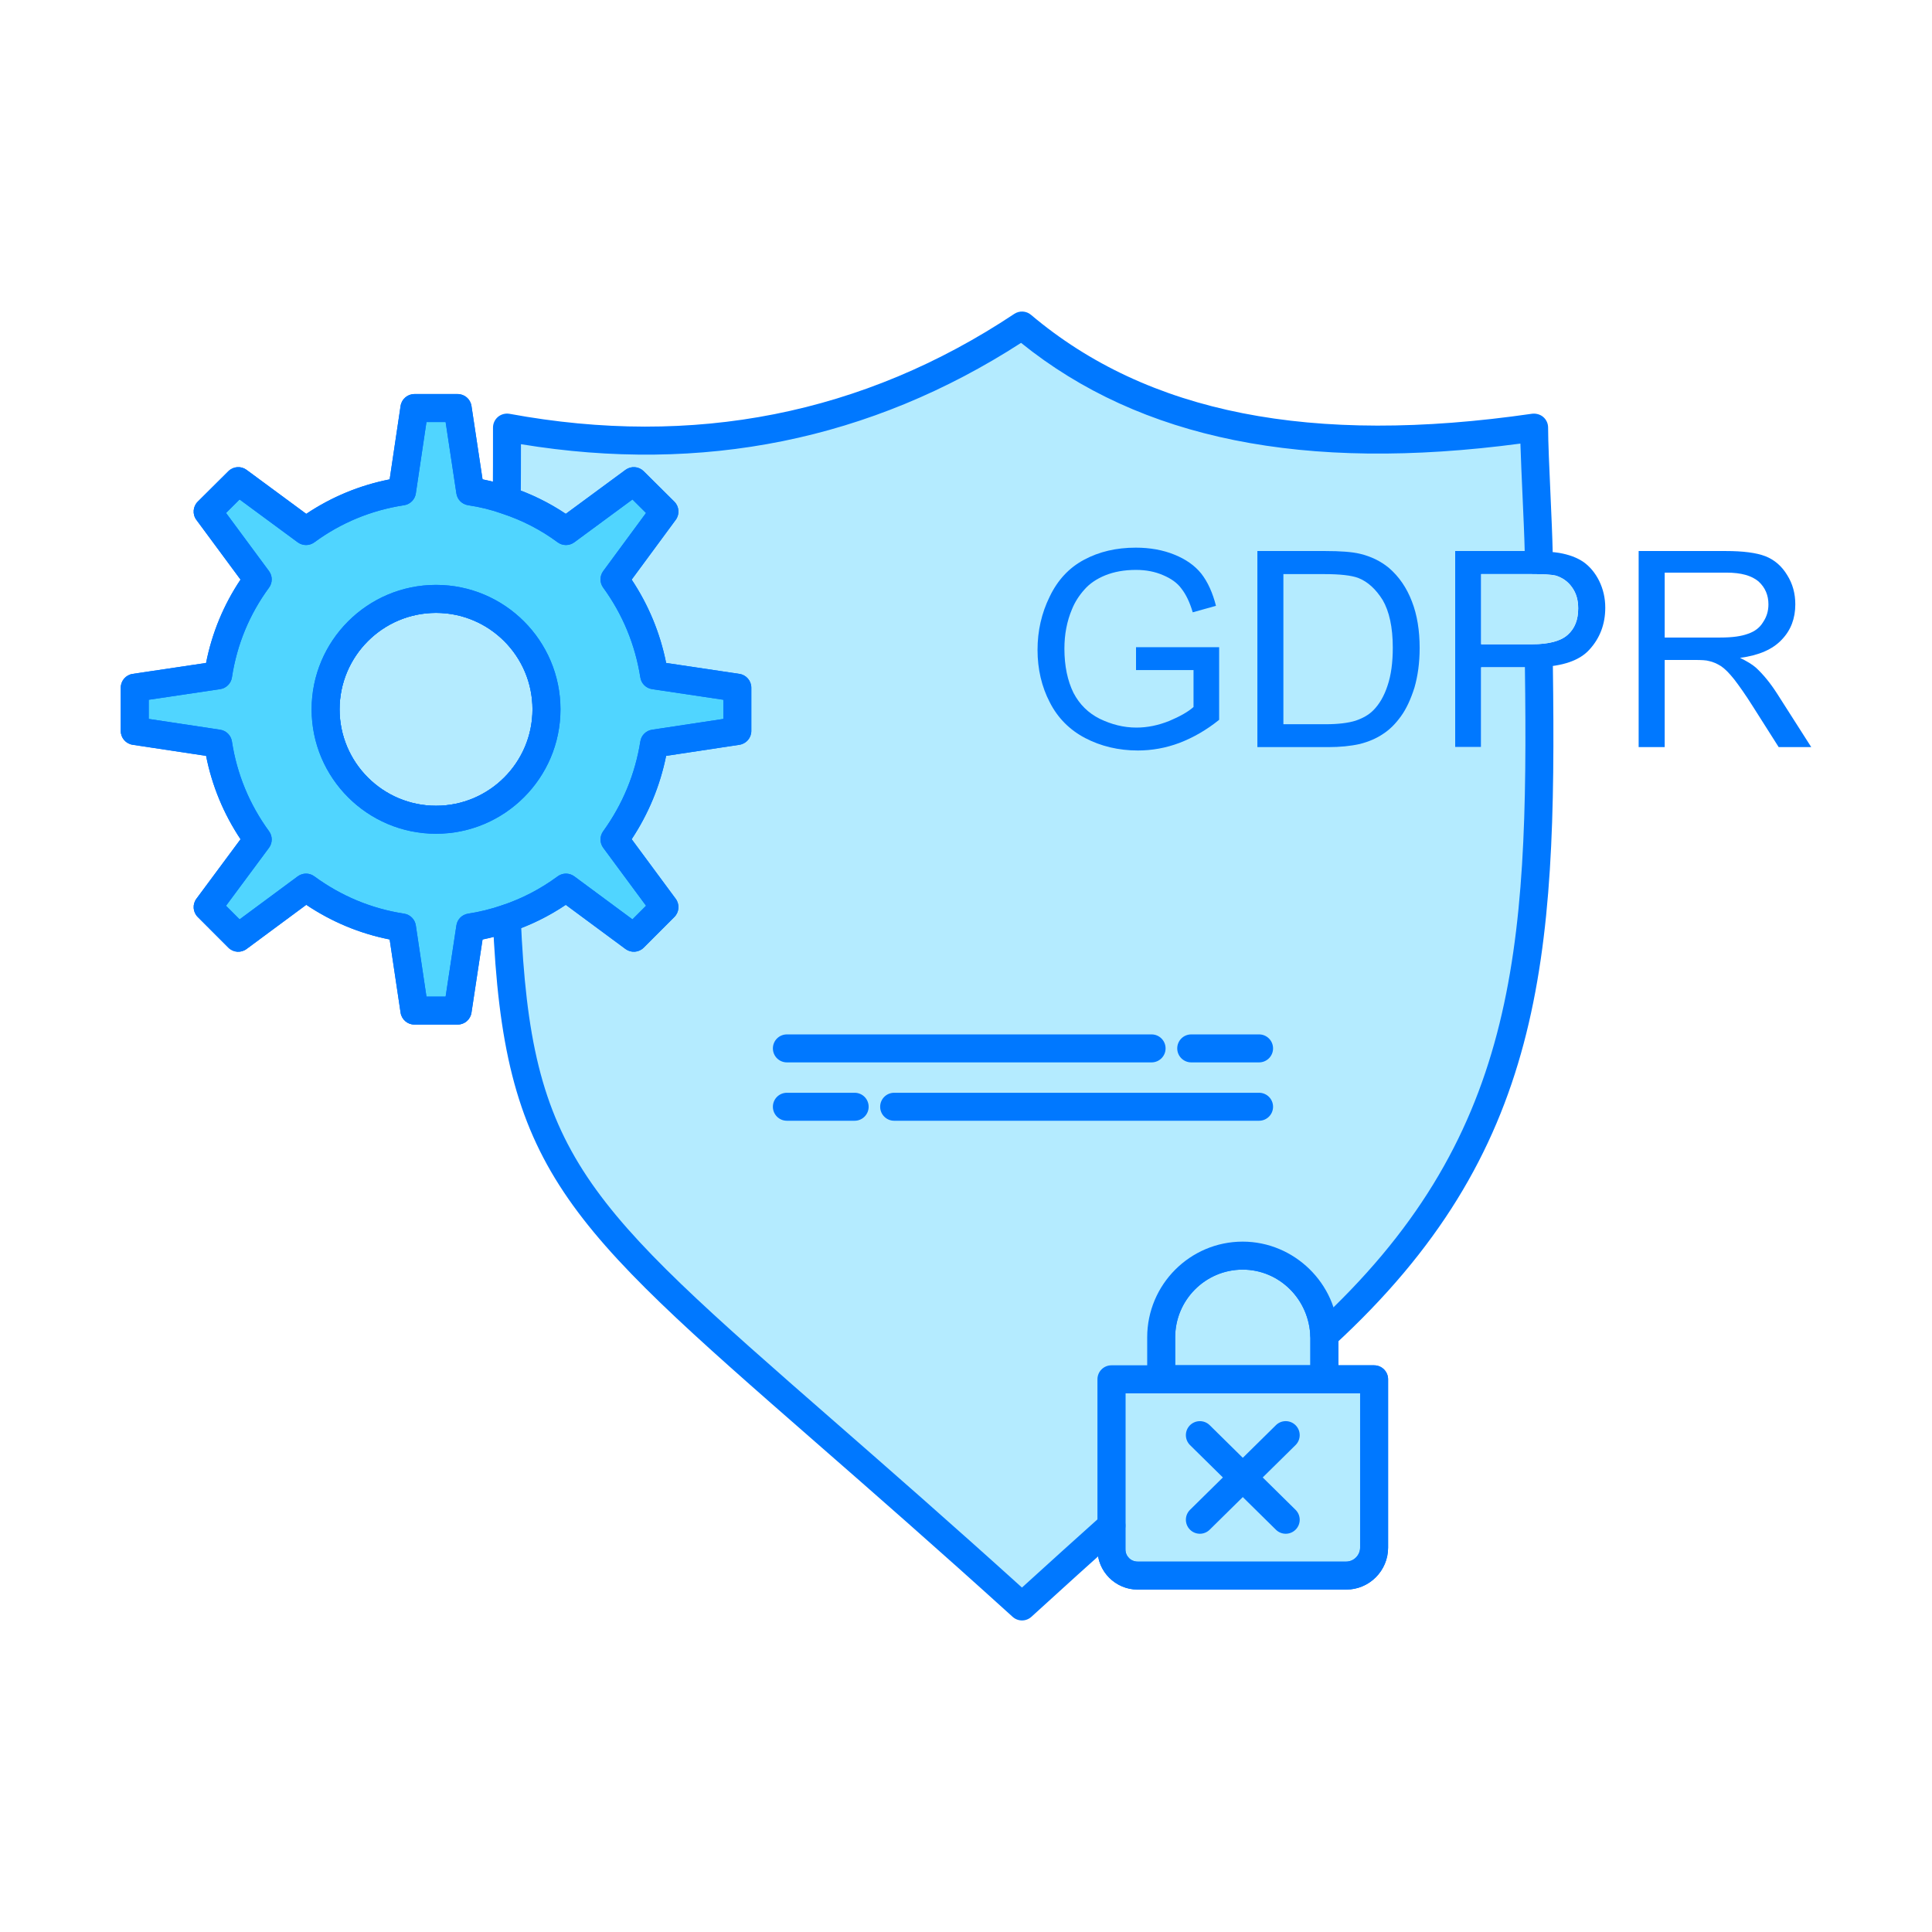 <?xml version="1.0" encoding="utf-8"?>
<!-- Generator: Adobe Illustrator 25.4.6, SVG Export Plug-In . SVG Version: 6.00 Build 0)  -->
<svg version="1.1" id="图层_1" xmlns="http://www.w3.org/2000/svg" xmlns:xlink="http://www.w3.org/1999/xlink" x="0px" y="0px"
	 viewBox="0 0 1024 1024" style="enable-background:new 0 0 1024 1024;" xml:space="preserve">
<style type="text/css">
	.st0{fill:#B4EBFF;}
	.st1{fill:#0078FF;}
	.st2{fill:#50D5FF;}
</style>
<path class="st0" d="M701.938,708.809v22.248h-86.485v-22.248c0-23.817,19.486-43.303,43.192-43.303
	c23.484,0,42.736,18.929,43.293,42.19C701.938,708.03,701.938,708.463,701.938,708.809z"/>
<path class="st1" d="M701.938,738.472h-86.485c-4.097,0-7.416-3.318-7.416-7.416v-22.248c0-27.959,22.704-50.719,50.608-50.719
	c27.302,0,50.052,22.18,50.697,49.427c0.011,0.056,0.011,1.236,0.011,1.292v22.248C709.354,735.154,706.036,738.472,701.938,738.472
	z M622.869,723.641h71.653v-14.832c-0.456-20.209-16.547-35.887-35.877-35.887c-19.731,0-35.776,16.101-35.776,35.887V723.641z"/>
<path class="st0" d="M231.111,317.419c32.369,0,58.536,26.267,58.536,58.546c0,32.381-26.167,58.525-58.536,58.525
	c-32.279,0-58.536-26.144-58.536-58.525C172.575,343.686,198.832,317.419,231.111,317.419z"/>
<path class="st1" d="M231.111,441.906c-36.366,0-65.952-29.585-65.952-65.941c0-36.366,29.586-65.962,65.952-65.962
	c36.367,0,65.952,29.596,65.952,65.962C297.063,412.321,267.478,441.906,231.111,441.906z M231.111,324.834
	c-28.193,0-51.12,22.939-51.12,51.132c0,28.183,22.927,51.109,51.12,51.109c28.194,0,51.12-22.926,51.12-51.109
	C282.232,347.773,259.305,324.834,231.111,324.834z"/>
<path class="st0" d="M728.306,731.057v89.235c0,8.139-6.681,14.809-14.787,14.809H603.005c-7.694,0-13.919-6.124-13.919-13.907
	v-12.582v-77.555h26.367h86.485H728.306z"/>
<path class="st1" d="M713.518,842.517H603.005c-11.758,0-21.334-9.565-21.334-21.323v-90.137c0-4.098,3.319-7.416,7.416-7.416
	h139.22c4.098,0,7.416,3.318,7.416,7.416v89.235C735.722,832.54,725.756,842.517,713.518,842.517z M596.502,738.472v82.721
	c0,3.641,2.851,6.491,6.503,6.491h110.514c3.998,0,7.371-3.385,7.371-7.393v-81.819H596.502z"/>
<path class="st1" d="M941.962,367.726L960,395.986h-17.26l-13.695-21.58c-3.987-6.346-7.35-11.024-9.899-14.353
	c-2.661-3.341-5-5.678-7.004-7.003c-1.993-1.236-4.108-2.228-6.335-2.684c-1.448-0.446-4.031-0.568-7.583-0.568h-15.9v46.188
	h-13.807V292.053h46.053c9.243,0,16.28,0.892,21.168,2.773c4.776,1.893,8.652,5.245,11.468,9.921
	c2.974,4.677,4.343,9.899,4.343,15.567c0,7.46-2.35,13.695-7.159,18.695c-4.766,5.122-12.093,8.351-22.136,9.676
	c3.674,1.782,6.447,3.463,8.362,5.133C934.612,357.493,938.399,362.147,941.962,367.726z M934.523,329.667
	c1.883-2.795,2.784-5.89,2.784-9.353c0-4.777-1.682-8.897-5.245-12.126c-3.675-3.107-9.231-4.677-16.914-4.677h-32.826v34.396
	h29.474c6.369,0,11.146-0.668,14.709-2.004C930.069,334.677,932.731,332.684,934.523,329.667z"/>
<path class="st1" d="M815.647,353.596c-1.213,0.1-2.538,0.1-3.874,0.1h-26.723v42.29h-13.785V292.053h39.373
	c1.804,0,3.362,0,4.899,0.112c4.576,0.112,8.129,0.446,10.912,0.891c5.122,0.892,9.353,2.45,12.794,4.789
	c3.451,2.449,6.224,5.79,8.34,10.01c2.116,4.342,3.24,9.019,3.24,14.241c0,8.808-2.895,16.246-8.451,22.269
	C837.249,350.033,828.364,353.15,815.647,353.596z M836.47,322.452c0-4.366-1.014-8.04-3.251-11.135
	c-2.194-3.129-5.089-5.122-8.652-6.236c-2.35-0.556-6.692-0.79-12.794-0.79h-26.723v37.179h26.957c8.886,0,15.222-1.681,18.896-5.01
	C834.699,333.119,836.47,328.441,836.47,322.452z"/>
<path class="st0" d="M833.219,311.317c2.237,3.096,3.251,6.769,3.251,11.135c0,5.99-1.771,10.667-5.568,14.007
	c-3.674,3.329-10.01,5.01-18.896,5.01h-26.957v-37.179h26.723c6.102,0,10.444,0.234,12.794,0.79
	C828.13,306.195,831.025,308.188,833.219,311.317z"/>
<path class="st0" d="M815.647,353.596c2.116,158.905-6.769,255.835-113.709,354.1c-0.556-23.261-19.809-42.19-43.293-42.19
	c-23.706,0-43.192,19.486-43.192,43.303v22.248h-26.367v77.555c-14.798,13.25-30.609,27.492-47.401,42.847
	c-223.9-202.967-266.402-206.653-273.083-364.656c11.346-3.797,21.914-9.353,31.379-16.357l35.954,26.591l16.246-16.246
	l-26.491-35.844c10.679-14.787,18.039-32.046,21.023-50.852l44.083-6.67v-22.926l-44.083-6.57
	c-2.984-18.918-10.344-36.166-21.023-50.842l26.491-35.954l-16.246-16.135l-35.954,26.479c-9.465-7.004-20.032-12.46-31.379-16.234
	v-0.112c0.112-12.37,0.112-25.265,0.112-38.504c100.804,18.583,191.631,0,272.971-54.082
	c67.321,56.854,160.798,70.105,271.424,54.082c0,13.45,2.105,49.628,2.427,65.539c-1.537-0.112-3.096-0.112-4.899-0.112h-39.373
	v103.934h13.785v-42.29h26.723C813.109,353.696,814.434,353.696,815.647,353.596z"/>
<path class="st1" d="M752.446,343.463c0,7.906-1.002,14.909-2.773,21.035c-1.916,6.012-4.231,11.134-7.126,15.12
	c-2.895,4.031-6.024,7.126-9.465,9.353c-3.44,2.35-7.561,4.131-12.326,5.357c-4.922,1.101-10.489,1.659-16.825,1.659H666.44V292.053
	h35.809c8.14,0,14.275,0.446,18.507,1.448c5.991,1.447,11.001,3.897,15.344,7.449c5.433,4.677,9.465,10.578,12.237,17.816
	C751.121,325.892,752.446,334.233,752.446,343.463z M735.432,363.383c1.881-5.556,2.773-12.237,2.773-20.132
	c0-10.923-1.904-19.252-5.323-25.166c-3.597-5.767-7.906-9.788-13.028-11.781c-3.675-1.347-9.699-2.015-17.804-2.015h-21.825v79.57
	h22.258c6.803,0,12.126-0.657,16.035-1.893c3.886-1.325,7.003-3.107,9.32-5.456C731.089,373.283,733.661,368.839,735.432,363.383z"
	/>
<path class="st1" d="M646.175,343.028v38.493c-6.771,5.456-13.808,9.453-21.023,12.226c-7.115,2.683-14.587,4.031-22.024,4.031
	c-10.255,0-19.598-2.238-27.937-6.58c-8.252-4.321-14.598-10.679-18.818-19.019c-4.231-8.129-6.458-17.482-6.458-27.715
	c0-10.01,2.115-19.475,6.458-28.272c4.22-8.785,10.244-15.243,18.15-19.475c8.017-4.32,17.136-6.447,27.47-6.447
	c7.471,0,14.363,1.225,20.387,3.675c6.102,2.449,10.88,5.79,14.353,10.132c3.453,4.455,5.991,10.11,7.761,17.026l-12.327,3.441
	c-1.569-5.345-3.563-9.455-5.912-12.46c-2.227-3.118-5.556-5.446-9.788-7.227c-4.343-1.893-9.119-2.795-14.353-2.795
	c-6.346,0-11.669,1.013-16.357,2.895c-4.576,1.893-8.228,4.342-11.034,7.571c-2.773,3.107-5.011,6.559-6.537,10.345
	c-2.694,6.346-4.031,13.351-4.031,20.922c0,9.254,1.682,17.026,4.776,23.372c3.24,6.236,7.939,10.79,13.93,13.797
	c6.224,2.995,12.594,4.676,19.486,4.676c5.869,0,11.659-1.225,17.449-3.552c5.556-2.349,9.932-4.799,12.794-7.36v-19.587h-30.477
	v-12.115H646.175z"/>
<path class="st2" d="M390.797,364.497v22.926l-44.083,6.67c-2.984,18.807-10.344,36.065-21.023,50.852l26.491,35.844l-16.246,16.246
	l-35.954-26.591c-9.465,7.004-20.032,12.561-31.379,16.357c-6.224,2.116-12.682,3.775-19.374,4.777l-6.659,44.06h-22.926
	l-6.57-44.06c-18.907-2.895-36.155-10.355-50.864-21.135l-35.933,26.591l-16.234-16.246l26.567-35.844
	c-10.767-14.787-18.116-32.046-21.011-50.852l-44.183-6.67v-22.926l44.183-6.57c2.895-18.918,10.244-36.166,21.011-50.842
	l-26.567-35.954l16.234-16.135l35.933,26.479c14.709-10.79,31.957-18.127,50.864-21.022l6.57-44.183h22.926l6.659,44.183
	c6.692,0.991,13.15,2.561,19.374,4.788c11.346,3.774,21.914,9.23,31.379,16.234l35.954-26.479l16.246,16.135l-26.491,35.954
	c10.679,14.676,18.039,31.924,21.023,50.842L390.797,364.497z M289.648,375.965c0-32.279-26.167-58.546-58.536-58.546
	c-32.279,0-58.536,26.267-58.536,58.546c0,32.381,26.257,58.525,58.536,58.525C263.481,434.49,289.648,408.346,289.648,375.965z"/>
<path class="st1" d="M242.569,543.055h-22.926c-3.675,0-6.792-2.694-7.327-6.325l-5.79-38.782
	c-15.823-3.14-30.643-9.298-44.195-18.373l-31.646,23.416c-2.928,2.182-7.049,1.904-9.654-0.723l-16.234-16.246
	c-2.594-2.595-2.895-6.693-0.713-9.643l23.405-31.568c-8.996-13.517-15.12-28.338-18.26-44.183l-38.917-5.879
	c-3.63-0.546-6.313-3.664-6.313-7.327v-22.926c0-3.675,2.694-6.792,6.325-7.327l38.894-5.79
	c3.152-15.912,9.276-30.732,18.262-44.183l-23.395-31.657c-2.194-2.962-1.871-7.07,0.734-9.666l16.235-16.134
	c2.594-2.572,6.669-2.884,9.62-0.713l31.646,23.328c13.451-8.997,28.283-15.132,44.206-18.283l5.79-38.894
	c0.535-3.63,3.652-6.325,7.327-6.325h22.926c3.663,0,6.781,2.683,7.327,6.313l5.868,38.894c5.311,1.047,10.456,2.45,15.334,4.198
	c10.211,3.396,19.908,8.139,28.783,14.085l31.656-23.316c2.951-2.16,7.016-1.86,9.621,0.713l16.246,16.134
	c2.605,2.584,2.928,6.693,0.746,9.654L334.8,307.207c8.94,13.462,15.065,28.271,18.272,44.173l38.816,5.79
	c3.63,0.535,6.325,3.652,6.325,7.327v22.926c0,3.663-2.684,6.781-6.302,7.327l-38.85,5.879c-3.206,15.823-9.33,30.643-18.26,44.172
	l23.338,31.579c2.184,2.95,1.882,7.059-0.713,9.653l-16.246,16.246c-2.605,2.607-6.692,2.895-9.653,0.713l-31.645-23.405
	c-8.986,6.035-18.696,10.823-28.928,14.241c-5.078,1.726-10.178,3.107-15.189,4.121l-5.868,38.793
	C249.35,540.372,246.233,543.055,242.569,543.055z M226.034,528.223h10.155l5.712-37.747c0.49-3.218,3.007-5.746,6.224-6.224
	c5.879-0.88,11.97-2.383,18.094-4.465c10.523-3.53,20.388-8.675,29.351-15.299c2.628-1.937,6.191-1.937,8.82,0l30.821,22.793
	l7.215-7.215l-22.692-30.71c-1.916-2.594-1.937-6.134-0.056-8.751c10.333-14.297,16.97-30.343,19.72-47.669
	c0.501-3.196,3.017-5.69,6.202-6.169l37.781-5.712v-10.166l-37.758-5.634c-3.207-0.479-5.724-2.974-6.224-6.17
	c-2.75-17.426-9.376-33.459-19.697-47.635c-1.904-2.617-1.894-6.157,0.022-8.763l22.692-30.799l-7.192-7.159l-30.844,22.714
	c-2.628,1.916-6.18,1.927-8.808-0.01c-8.807-6.525-18.673-11.626-29.307-15.155c-5.779-2.072-11.814-3.563-18.116-4.499
	c-3.229-0.467-5.768-2.995-6.247-6.224l-5.712-37.87h-10.155l-5.634,37.86c-0.479,3.218-2.995,5.746-6.203,6.235
	c-17.437,2.673-33.449,9.287-47.601,19.675c-2.617,1.916-6.169,1.893-8.785-0.011l-30.821-22.714l-7.182,7.148l22.76,30.799
	c1.937,2.617,1.937,6.18,0.022,8.797c-10.388,14.141-17.003,30.153-19.664,47.579c-0.489,3.207-3.017,5.724-6.235,6.203
	l-37.858,5.634v10.155l37.869,5.724c3.207,0.479,5.735,2.995,6.224,6.202c2.661,17.327,9.287,33.349,19.675,47.613
	c1.904,2.617,1.893,6.18-0.033,8.774l-22.771,30.71l7.205,7.215l30.798-22.793c2.617-1.927,6.169-1.949,8.785-0.023
	c14.308,10.49,30.332,17.137,47.613,19.787c3.207,0.49,5.724,3.017,6.203,6.236L226.034,528.223z M231.111,441.906
	c-36.366,0-65.952-29.585-65.952-65.941c0-36.366,29.586-65.962,65.952-65.962c36.367,0,65.952,29.596,65.952,65.962
	C297.063,412.321,267.478,441.906,231.111,441.906z M231.111,324.834c-28.193,0-51.12,22.939-51.12,51.132
	c0,28.183,22.927,51.109,51.12,51.109c28.194,0,51.12-22.926,51.12-51.109C282.232,347.773,259.305,324.834,231.111,324.834z"/>
<path class="st1" d="M242.569,543.055h-22.926c-3.675,0-6.792-2.694-7.327-6.325l-5.79-38.782
	c-15.823-3.14-30.643-9.298-44.195-18.373l-31.646,23.416c-2.928,2.182-7.049,1.904-9.654-0.723l-16.234-16.246
	c-2.594-2.595-2.895-6.693-0.713-9.643l23.405-31.568c-8.996-13.517-15.12-28.338-18.26-44.183l-38.917-5.879
	c-3.63-0.546-6.313-3.664-6.313-7.327v-22.926c0-3.675,2.694-6.792,6.325-7.327l38.894-5.79
	c3.152-15.912,9.276-30.732,18.262-44.183l-23.395-31.657c-2.194-2.962-1.871-7.07,0.734-9.666l16.235-16.134
	c2.594-2.572,6.669-2.884,9.62-0.713l31.646,23.328c13.451-8.997,28.283-15.132,44.206-18.283l5.79-38.894
	c0.535-3.63,3.652-6.325,7.327-6.325h22.926c3.663,0,6.781,2.683,7.327,6.313l5.868,38.894c5.311,1.047,10.456,2.45,15.334,4.198
	c10.211,3.396,19.908,8.139,28.783,14.085l31.656-23.316c2.951-2.16,7.016-1.86,9.621,0.713l16.246,16.134
	c2.605,2.584,2.928,6.693,0.746,9.654L334.8,307.207c8.94,13.462,15.065,28.271,18.272,44.173l38.816,5.79
	c3.63,0.535,6.325,3.652,6.325,7.327v22.926c0,3.663-2.684,6.781-6.302,7.327l-38.85,5.879c-3.206,15.823-9.33,30.643-18.26,44.172
	l23.338,31.579c2.184,2.95,1.882,7.059-0.713,9.653l-16.246,16.246c-2.605,2.607-6.692,2.895-9.653,0.713l-31.645-23.405
	c-8.986,6.035-18.696,10.823-28.928,14.241c-5.078,1.726-10.178,3.107-15.189,4.121l-5.868,38.793
	C249.35,540.372,246.233,543.055,242.569,543.055z M226.034,528.223h10.155l5.712-37.747c0.49-3.218,3.007-5.746,6.224-6.224
	c5.879-0.88,11.97-2.383,18.094-4.465c10.523-3.53,20.388-8.675,29.351-15.299c2.628-1.937,6.191-1.937,8.82,0l30.821,22.793
	l7.215-7.215l-22.692-30.71c-1.916-2.594-1.937-6.134-0.056-8.751c10.333-14.297,16.97-30.343,19.72-47.669
	c0.501-3.196,3.017-5.69,6.202-6.169l37.781-5.712v-10.166l-37.758-5.634c-3.207-0.479-5.724-2.974-6.224-6.17
	c-2.75-17.426-9.376-33.459-19.697-47.635c-1.904-2.617-1.894-6.157,0.022-8.763l22.692-30.799l-7.192-7.159l-30.844,22.714
	c-2.628,1.916-6.18,1.927-8.808-0.01c-8.807-6.525-18.673-11.626-29.307-15.155c-5.779-2.072-11.814-3.563-18.116-4.499
	c-3.229-0.467-5.768-2.995-6.247-6.224l-5.712-37.87h-10.155l-5.634,37.86c-0.479,3.218-2.995,5.746-6.203,6.235
	c-17.437,2.673-33.449,9.287-47.601,19.675c-2.617,1.916-6.169,1.893-8.785-0.011l-30.821-22.714l-7.182,7.148l22.76,30.799
	c1.937,2.617,1.937,6.18,0.022,8.797c-10.388,14.141-17.003,30.153-19.664,47.579c-0.489,3.207-3.017,5.724-6.235,6.203
	l-37.858,5.634v10.155l37.869,5.724c3.207,0.479,5.735,2.995,6.224,6.202c2.661,17.327,9.287,33.349,19.675,47.613
	c1.904,2.617,1.893,6.18-0.033,8.774l-22.771,30.71l7.205,7.215l30.798-22.793c2.617-1.927,6.169-1.949,8.785-0.023
	c14.308,10.49,30.332,17.137,47.613,19.787c3.207,0.49,5.724,3.017,6.203,6.236L226.034,528.223z"/>
<path class="st1" d="M541.685,858.874c-1.781,0-3.563-0.647-4.977-1.927c-40.297-36.522-74.203-66.152-104.123-92.285
	C298.633,647.634,266.81,619.819,261.198,487.114c-0.178-4.087,3.007-7.539,7.093-7.717c4.008-0.089,7.549,3.007,7.716,7.093
	c5.345,126.358,33.071,150.588,166.333,267.003c28.717,25.097,61.109,53.391,99.323,87.943c14.965-13.64,29.14-26.402,42.48-38.349
	c3.051-2.729,7.728-2.483,10.467,0.579c2.729,3.05,2.472,7.739-0.579,10.466c-14.776,13.229-30.576,27.459-47.345,42.792
	C545.271,858.216,543.478,858.874,541.685,858.874z"/>
<path class="st1" d="M815.536,299.58c-4.031,0-7.327-3.229-7.404-7.26c-0.145-7.06-0.646-18.105-1.147-29.374
	c-0.446-9.899-0.902-20.031-1.136-27.837c-114.579,15.232-201.296-2.271-264.664-53.38
	c-79.693,51.454-168.783,69.514-265.066,53.703c0,10.189-0.023,20.132-0.1,29.764c-0.044,4.075-3.351,7.349-7.416,7.349
	c-0.022,0-0.044,0-0.067,0c-4.097-0.044-7.382-3.385-7.349-7.482c0.112-12.35,0.112-25.221,0.112-38.438
	c0-2.205,0.979-4.287,2.673-5.701c1.703-1.404,3.942-1.96,6.09-1.593c97.553,17.994,187.601,0.178,267.515-52.957
	c2.773-1.838,6.369-1.626,8.886,0.501c61.821,52.201,148.696,69.349,265.589,52.412c2.06-0.234,4.287,0.323,5.913,1.737
	c1.625,1.404,2.561,3.453,2.561,5.602c0,7.293,0.645,21.713,1.269,35.653c0.512,11.414,1.002,22.604,1.147,29.73
	c0.089,4.098-3.163,7.483-7.248,7.561C815.637,299.58,815.581,299.58,815.536,299.58z"/>
<path class="st1" d="M701.938,715.112c-2.005,0-3.998-0.813-5.456-2.406c-2.773-3.007-2.572-7.694,0.445-10.466
	c106.84-98.177,113.32-197.177,111.305-348.544c-0.046-4.098,3.229-7.46,7.316-7.516c0.033,0,0.066,0,0.099,0
	c4.053,0,7.361,3.262,7.416,7.316c2.06,155.498-4.72,257.293-116.114,359.657C705.535,714.465,703.731,715.112,701.938,715.112z"/>
<path class="st1" d="M713.518,842.517H603.005c-11.758,0-21.334-9.565-21.334-21.323v-90.137c0-4.098,3.319-7.416,7.416-7.416
	h26.367c4.098,0,7.416,3.318,7.416,7.416c0,4.098-3.318,7.416-7.416,7.416h-18.951v82.721c0,3.641,2.851,6.491,6.503,6.491h110.514
	c3.998,0,7.371-3.385,7.371-7.393v-81.819h-18.951c-4.098,0-7.416-3.318-7.416-7.416c0-4.098,3.318-7.416,7.416-7.416h26.367
	c4.098,0,7.416,3.318,7.416,7.416v89.235C735.722,832.54,725.756,842.517,713.518,842.517z"/>
<path class="st1" d="M701.938,738.472h-86.485c-4.097,0-7.416-3.318-7.416-7.416v-22.248c0-27.959,22.704-50.719,50.608-50.719
	c27.302,0,50.052,22.18,50.697,49.427c0.011,0.056,0.011,1.236,0.011,1.292v22.248C709.354,735.154,706.036,738.472,701.938,738.472
	z M622.869,723.641h71.653v-14.832c-0.456-20.209-16.547-35.887-35.877-35.887c-19.731,0-35.776,16.101-35.776,35.887V723.641z"/>
<path class="st1" d="M635.953,812.92c-1.916,0-3.841-0.746-5.289-2.227c-2.862-2.918-2.828-7.605,0.1-10.479l45.486-44.828
	c2.917-2.906,7.605-2.851,10.477,0.056c2.884,2.905,2.851,7.605-0.056,10.477l-45.53,44.874
	C639.706,812.208,637.823,812.92,635.953,812.92z"/>
<path class="st1" d="M681.461,812.92c-1.881,0-3.752-0.713-5.201-2.138l-45.519-44.851c-2.905-2.873-2.94-7.572-0.066-10.489
	c2.872-2.885,7.572-2.951,10.489-0.067l45.497,44.851c2.918,2.873,2.951,7.561,0.079,10.477
	C685.291,812.175,683.377,812.92,681.461,812.92z"/>
<path class="st1" d="M231.111,441.906c-36.366,0-65.952-29.585-65.952-65.941c0-36.366,29.586-65.962,65.952-65.962
	c36.367,0,65.952,29.596,65.952,65.962C297.063,412.321,267.478,441.906,231.111,441.906z M231.111,324.834
	c-28.193,0-51.12,22.939-51.12,51.132c0,28.183,22.927,51.109,51.12,51.109c28.194,0,51.12-22.926,51.12-51.109
	C282.232,347.773,259.305,324.834,231.111,324.834z"/>
<path class="st1" d="M610.365,563.086H417.064c-4.098,0-7.416-3.318-7.416-7.415c0-4.098,3.318-7.416,7.416-7.416h193.301
	c4.098,0,7.416,3.318,7.416,7.416C617.781,559.768,614.463,563.086,610.365,563.086z"/>
<path class="st1" d="M667.331,563.086h-35.954c-4.098,0-7.416-3.318-7.416-7.415c0-4.098,3.318-7.416,7.416-7.416h35.954
	c4.098,0,7.416,3.318,7.416,7.416C674.747,559.768,671.429,563.086,667.331,563.086z"/>
<path class="st1" d="M667.331,594.019H473.918c-4.097,0-7.415-3.318-7.415-7.416c0-4.097,3.318-7.415,7.415-7.415h193.413
	c4.098,0,7.416,3.318,7.416,7.415C674.747,590.701,671.429,594.019,667.331,594.019z"/>
<path class="st1" d="M452.985,594.019h-35.921c-4.098,0-7.416-3.318-7.416-7.416c0-4.097,3.318-7.415,7.416-7.415h35.921
	c4.098,0,7.416,3.318,7.416,7.415C460.401,590.701,457.083,594.019,452.985,594.019z"/>
<style type="text/css">polygon,path{fill:white;}</style></svg>
